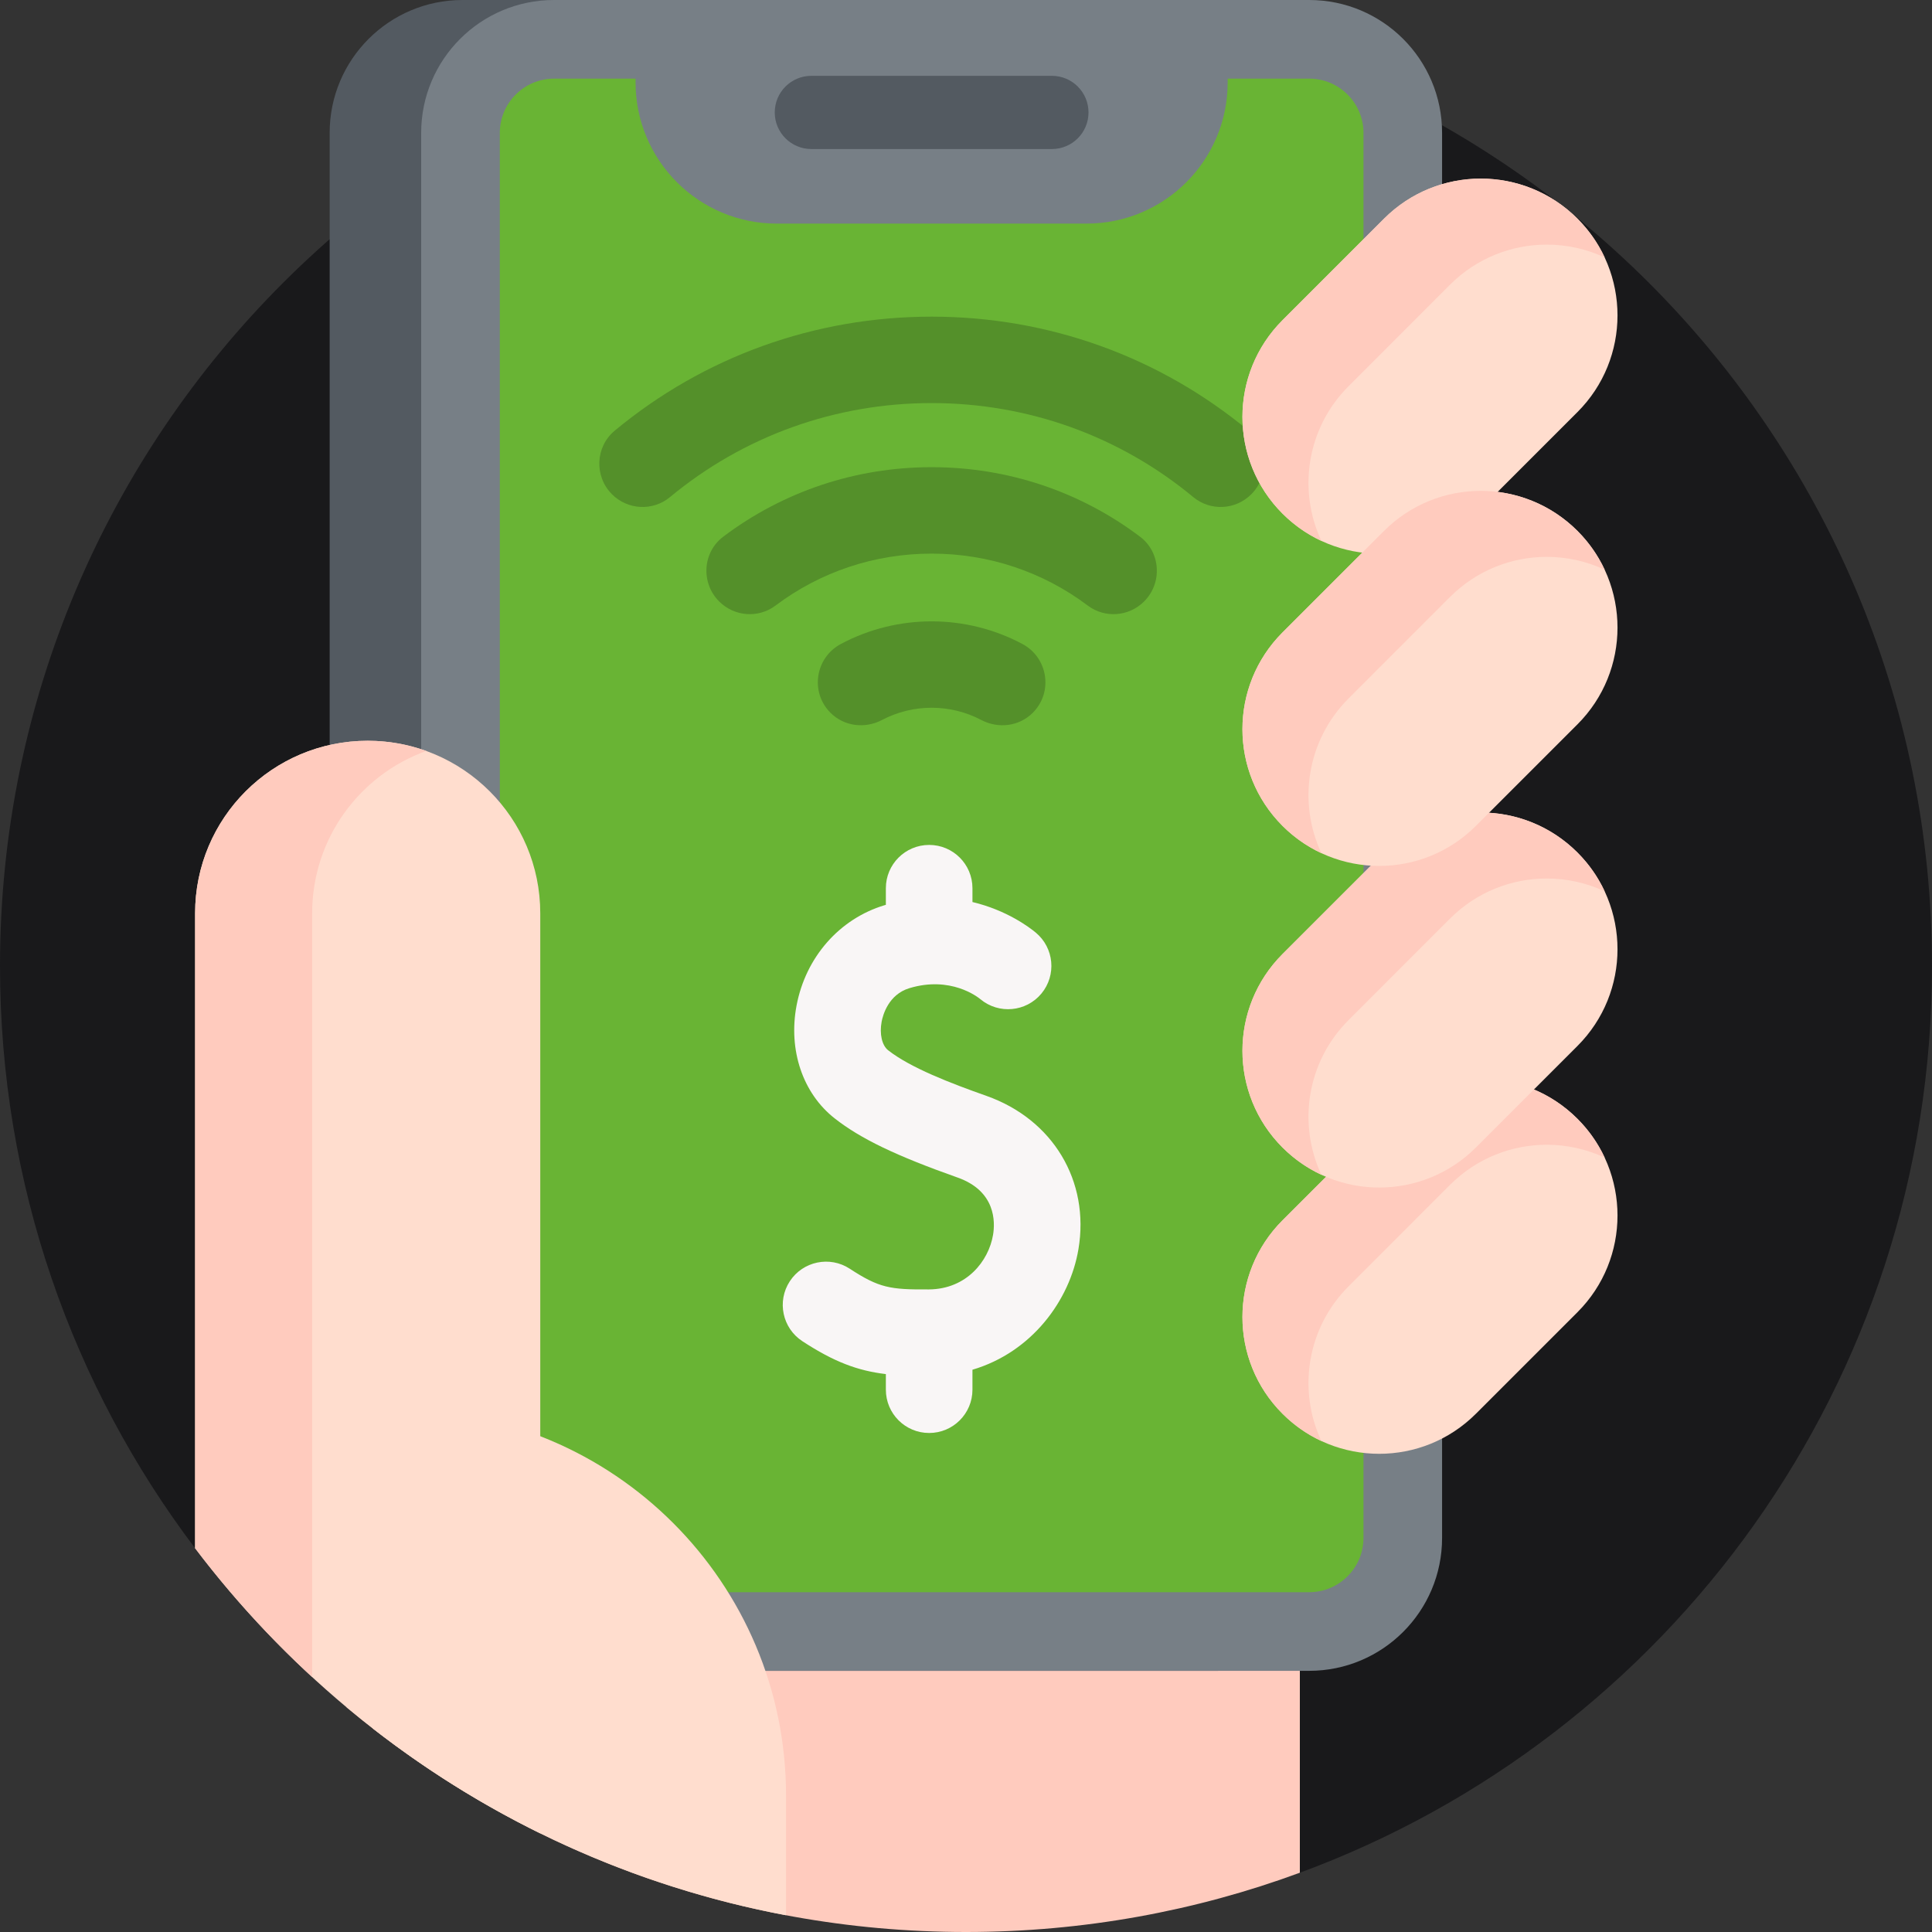<svg xmlns="http://www.w3.org/2000/svg" width="100" height="100" viewBox="0 0 100 100">
    <rect x="0" y="0" width="100" height="100" fill="#333333" stroke="none"/>
    <g fill="none" fill-rule="evenodd">
        <g>
            <g>
                <g>
                    <path fill="#19191B" d="M100 50c0 21.54-13.621 39.898-32.719 46.932-5.385 1.984-11.207-6.706-17.281-6.706-3.184 0-6.297-.297-9.314-.867-4.48-.844-8.748-2.285-12.721-4.238-3.078-1.514-5.98-3.336-8.662-5.426-.457-.355-.908-.72-1.354-1.092-.61-.51-1.207-1.035-1.79-1.574-2.214-2.033-4.241 5.508-6.06 3.108C3.76 71.757 0 61.318 0 50 0 22.387 22.387 0 50 0s50 22.387 50 50z" transform="translate(-95 -3098) translate(63 3058) translate(32 40)"/>
                    <g>
                        <path fill="#FFCBBE" fill-rule="nonzero" d="M57.32 78.809v18.123C51.936 98.916 46.113 100 40.04 100c-12.196 0-23.374-4.367-32.052-11.623v-9.568H57.32z" transform="translate(-95 -3098) translate(63 3058) translate(32 40) translate(9.96)"/>
                        <path fill="#535A61" d="M53.067 86.482H13.981c-3.799 0-6.878-3.08-6.878-6.878V6.878C7.103 3.079 10.182 0 13.98 0h39.086c3.799 0 6.878 3.08 6.878 6.878v72.726c0 3.799-3.079 6.878-6.878 6.878z" transform="translate(-95 -3098) translate(63 3058) translate(32 40) translate(9.96)"/>
                        <path fill="#777F86" d="M57.804 86.482H18.718c-3.8 0-6.878-3.08-6.878-6.878V6.878C11.84 3.079 14.919 0 18.718 0h39.086c3.799 0 6.878 3.08 6.878 6.878v72.726c0 3.799-3.08 6.878-6.878 6.878z" transform="translate(-95 -3098) translate(63 3058) translate(32 40) translate(9.96)"/>
                        <path fill="#535A61" d="M32.035 7.714h12.452c1.046 0 1.894-.848 1.894-1.894 0-1.047-.848-1.895-1.894-1.895H32.035c-1.046 0-1.894.848-1.894 1.895 0 1.046.848 1.894 1.894 1.894z" transform="translate(-95 -3098) translate(63 3058) translate(32 40) translate(9.96)"/>
                        <path fill="#69B434" d="M60.613 6.879v72.725c0 1.548-1.26 2.808-2.808 2.808H18.719c-1.55 0-2.809-1.26-2.809-2.808V6.879c0-1.549 1.26-2.809 2.809-2.809h4.218v.196c0 4.037 3.274 7.308 7.311 7.308h16.027c4.038 0 7.309-3.271 7.309-7.308V4.07h4.22c1.55 0 2.81 1.26 2.81 2.809z" transform="translate(-95 -3098) translate(63 3058) translate(32 40) translate(9.96)"/>
                        <g fill="#000" opacity=".2">
                            <path d="M19.93 21.055c-1.6-.843-3.533-.843-5.133 0-.884.466-1.963.334-2.67-.372-1.066-1.067-.789-2.854.542-3.563 2.923-1.558 6.465-1.558 9.388 0 1.331.709 1.608 2.497.542 3.563-.707.707-1.785.838-2.67.372z" transform="translate(-95 -3098) translate(63 3058) translate(32 40) translate(9.96) translate(20.898 16.21)"/>
                            <path d="M28.36 14.922c-.784.784-2.028.88-2.914.213-2.319-1.746-5.128-2.69-8.083-2.69-2.954 0-5.763.944-8.082 2.69-.886.667-2.13.571-2.914-.213l-.002-.002c-.952-.952-.864-2.537.21-3.349 3.094-2.336 6.844-3.6 10.788-3.6 3.945 0 7.695 1.264 10.789 3.6 1.074.812 1.162 2.397.21 3.349l-.002.002z" transform="translate(-95 -3098) translate(63 3058) translate(32 40) translate(9.96) translate(20.898 16.21)"/>
                            <path d="M33.906 9.375c-.813.814-2.113.88-3 .145-3.802-3.152-8.54-4.867-13.543-4.867-5.002 0-9.74 1.715-13.543 4.867-.886.735-2.186.669-3-.145H.82c-.927-.927-.868-2.457.14-3.294C5.564 2.26 11.304.18 17.363.18c6.06 0 11.8 2.08 16.405 5.901 1.008.837 1.066 2.367.14 3.293l-.002.001z" transform="translate(-95 -3098) translate(63 3058) translate(32 40) translate(9.96) translate(20.898 16.21)"/>
                        </g>
                        <g fill-rule="nonzero">
                            <path fill="#FFDDCE" d="M12.136 17.405l5.256-5.256c2.764-2.764 2.764-7.246 0-10.011-2.764-2.765-7.247-2.765-10.011 0L2.125 7.394c-2.765 2.764-2.765 7.246 0 10.011 2.764 2.765 7.247 2.765 10.011 0z" transform="translate(-95 -3098) translate(63 3058) translate(32 40) translate(9.96) translate(54.297 9.18)"/>
                            <path fill="#FFCBBE" d="M18.801 4.146c-.946-.443-1.972-.665-2.997-.665-1.812 0-3.625.692-5.006 2.073l-5.255 5.257c-2.165 2.165-2.635 5.382-1.406 8.005-.728-.34-1.412-.81-2.012-1.412-2.764-2.764-2.764-7.246 0-10.012L7.38 2.138C8.765.754 10.576.064 12.387.064c1.811 0 3.622.69 5.006 2.074.6.6 1.07 1.28 1.408 2.008z" transform="translate(-95 -3098) translate(63 3058) translate(32 40) translate(9.96) translate(54.297 9.18)"/>
                        </g>
                        <g fill-rule="nonzero">
                            <path fill="#FFDDCE" d="M12.136 17.512l5.256-5.256c2.764-2.764 2.764-7.246 0-10.01-2.764-2.765-7.247-2.765-10.011 0L2.125 7.5c-2.765 2.764-2.765 7.247 0 10.011 2.764 2.765 7.247 2.765 10.011 0z" transform="translate(-95 -3098) translate(63 3058) translate(32 40) translate(9.96) translate(54.297 55.664)"/>
                            <path fill="#FFCBBE" d="M18.801 4.254c-.946-.444-1.972-.666-2.997-.666-1.812 0-3.625.692-5.006 2.074l-5.255 5.256c-2.165 2.165-2.635 5.383-1.406 8.006-.728-.34-1.412-.81-2.012-1.413-2.764-2.763-2.764-7.246 0-10.012L7.38 2.245C8.765.861 10.576.171 12.387.171c1.811 0 3.622.69 5.006 2.074.6.6 1.07 1.28 1.408 2.009z" transform="translate(-95 -3098) translate(63 3058) translate(32 40) translate(9.96) translate(54.297 55.664)"/>
                        </g>
                        <path fill="#FFDDCE" fill-rule="nonzero" d="M18.004 47.273v47.622c-3.078-1.514-5.98-3.336-8.662-5.426-.457-.356-.908-.721-1.354-1.092-2.916-2.44-5.55-5.205-7.85-8.24V47.273c0-4.933 4-8.931 8.932-8.931 4.934 0 8.934 3.998 8.934 8.931z" transform="translate(-95 -3098) translate(63 3058) translate(32 40) translate(9.96)"/>
                        <path fill="#FFCBBE" fill-rule="nonzero" d="M12.102 38.87c-3.444 1.24-5.905 4.532-5.905 8.403v39.53C3.984 84.77 1.957 82.537.14 80.137V47.273c0-4.931 4-8.931 8.933-8.931 1.065 0 2.084.185 3.03.527z" transform="translate(-95 -3098) translate(63 3058) translate(32 40) translate(9.96)"/>
                        <path fill="#FFDDCE" fill-rule="nonzero" d="M30.725 92.938v6.195c-7.954-1.498-15.243-4.88-21.383-9.664v-16.48h1.435c11.018 0 19.948 8.93 19.948 19.948z" transform="translate(-95 -3098) translate(63 3058) translate(32 40) translate(9.96)"/>
                        <g fill-rule="nonzero">
                            <path fill="#FFDDCE" d="M12.136 17.403l5.256-5.256c2.764-2.765 2.764-7.247 0-10.011-2.764-2.765-7.247-2.765-10.011 0L2.125 7.39c-2.765 2.765-2.765 7.247 0 10.012 2.764 2.764 7.247 2.764 10.011 0z" transform="translate(-95 -3098) translate(63 3058) translate(32 40) translate(9.96) translate(54.297 41.992)"/>
                            <path fill="#FFCBBE" d="M18.801 4.144c-.946-.444-1.972-.665-2.997-.665-1.812 0-3.625.691-5.006 2.073l-5.255 5.256c-2.165 2.166-2.635 5.383-1.406 8.006-.728-.34-1.412-.81-2.012-1.412-2.764-2.764-2.764-7.247 0-10.012L7.38 2.135C8.765.752 10.576.062 12.387.062c1.811 0 3.622.69 5.006 2.073.6.6 1.07 1.28 1.408 2.009z" transform="translate(-95 -3098) translate(63 3058) translate(32 40) translate(9.96) translate(54.297 41.992)"/>
                        </g>
                        <g fill-rule="nonzero">
                            <path fill="#FFDDCE" d="M12.136 17.357l5.256-5.255c2.764-2.765 2.764-7.247 0-10.012-2.764-2.764-7.247-2.764-10.011 0L2.125 7.346c-2.765 2.765-2.765 7.247 0 10.011 2.764 2.765 7.247 2.765 10.011 0z" transform="translate(-95 -3098) translate(63 3058) translate(32 40) translate(9.96) translate(54.297 25.39)"/>
                            <path fill="#FFCBBE" d="M18.801 4.099c-.946-.444-1.972-.666-2.997-.666-1.812 0-3.625.692-5.006 2.074l-5.255 5.256c-2.165 2.166-2.635 5.383-1.406 8.006-.728-.34-1.412-.81-2.012-1.413-2.764-2.763-2.764-7.246 0-10.011L7.38 2.09C8.765.706 10.576.017 12.387.017c1.811 0 3.622.69 5.006 2.073.6.6 1.07 1.28 1.408 2.009z" transform="translate(-95 -3098) translate(63 3058) translate(32 40) translate(9.96) translate(54.297 25.39)"/>
                        </g>
                        <path fill="#F9F6F6" fill-rule="nonzero" d="M41.097 56.722c-1.87-.66-3.937-1.458-5.086-2.36-.321-.251-.457-.847-.337-1.483.061-.323.345-1.404 1.44-1.733 2.128-.64 3.52.447 3.672.573.95.79 2.364.661 3.156-.29.791-.952.661-2.365-.29-3.157-.328-.272-1.5-1.16-3.278-1.583v-.716c0-1.237-1.003-2.24-2.24-2.24-1.239 0-2.242 1.003-2.242 2.24v.861l-.07.02c-2.337.704-4.081 2.694-4.553 5.195-.434 2.306.322 4.544 1.976 5.84 1.337 1.05 3.18 1.936 6.358 3.06 1.99.703 1.948 2.309 1.837 2.967-.227 1.35-1.363 2.81-3.322 2.824-2.007.014-2.576-.078-4.094-1.071-1.036-.678-2.425-.387-3.103.648-.677 1.036-.387 2.425.649 3.103 1.64 1.073 2.863 1.528 4.322 1.703v.807c0 1.238 1.003 2.241 2.241 2.241 1.238 0 2.241-1.003 2.241-2.24v-1.034c3.074-.909 5.041-3.591 5.486-6.238.594-3.53-1.32-6.72-4.763-7.937z" transform="translate(-95 -3098) translate(63 3058) translate(32 40) translate(9.96)"/>
                    </g>
                </g>
            </g>
        </g>
    </g>
</svg>
